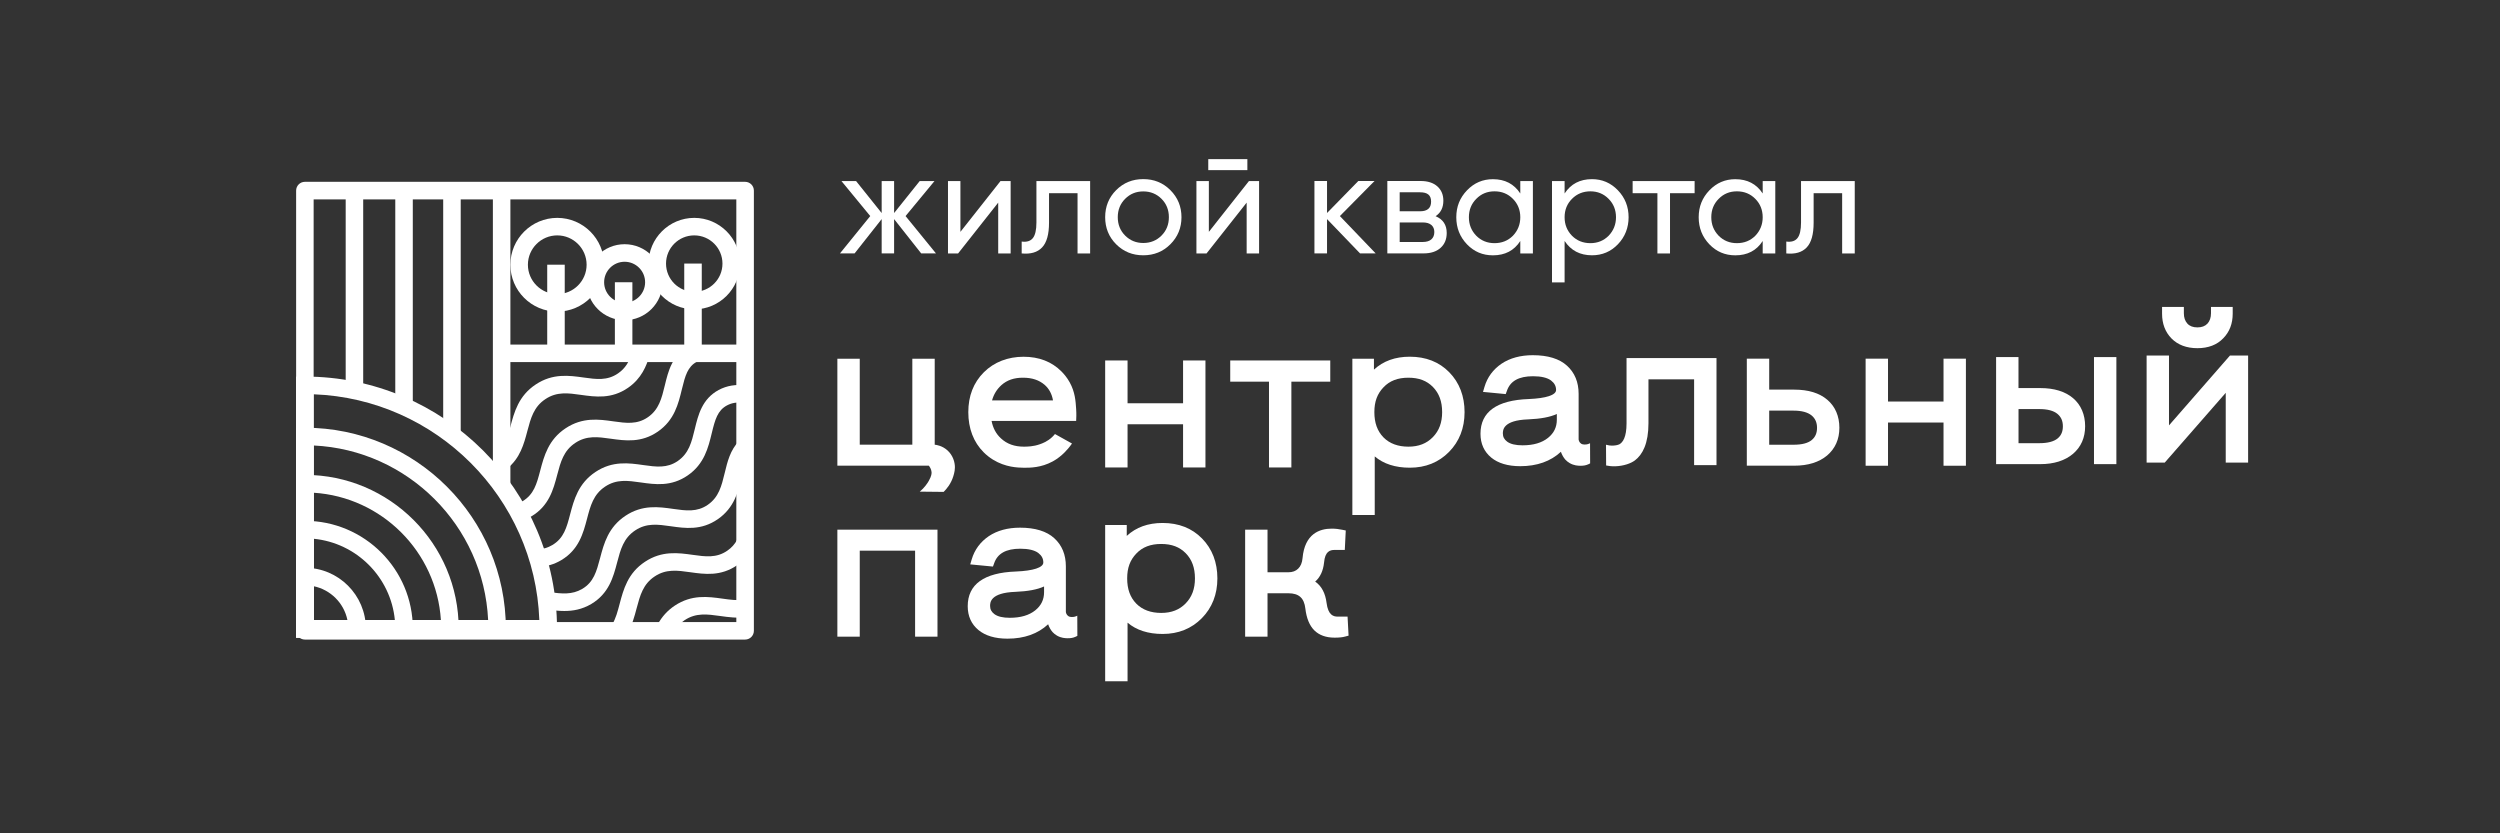 <?xml version="1.0" encoding="UTF-8"?> <svg xmlns="http://www.w3.org/2000/svg" viewBox="0 0 595.28 198.43"><rect x="0" y="0" width="595.28" height="198.43" fill="#333333" stroke="none"/><path fill="rgb(255, 255, 255)" stroke="none" fill-opacity="1" stroke-width="1" stroke-opacity="1" color="rgb(51, 51, 51)" class="cls-1" id="tSvgeb202ad728" title="Path 1" d="M225.586 107.226C226.966 108.466 227.236 110.016 227.306 110.436C227.506 111.665 227.226 112.625 227.006 113.365C226.466 115.155 225.436 116.395 224.696 117.125C222.806 117.105 220.906 117.085 219.016 117.065C220.136 116.105 220.796 115.135 221.166 114.485C221.846 113.285 221.836 112.685 221.816 112.415C221.756 111.695 221.386 111.165 221.166 110.885C213.906 110.885 206.647 110.885 199.387 110.885C199.387 102.396 199.387 93.906 199.387 85.416C201.163 85.416 202.94 85.416 204.717 85.416C204.717 92.24 204.717 99.063 204.717 105.886C208.89 105.886 213.063 105.886 217.236 105.886C217.236 99.063 217.236 92.24 217.236 85.416C219.013 85.416 220.789 85.416 222.566 85.416C222.566 92.24 222.566 99.063 222.566 105.886C223.056 105.936 224.386 106.156 225.586 107.226Z"></path><path fill="rgb(255, 255, 255)" stroke="none" fill-opacity="1" stroke-width="1" stroke-opacity="1" color="rgb(51, 51, 51)" class="cls-1" id="tSvg121e82e787e" title="Path 2" d="M251.205 103.336C251.055 103.526 250.835 103.786 250.535 104.066C249.415 105.126 248.245 105.556 247.585 105.786C246.035 106.336 244.655 106.346 243.845 106.356C243.845 106.356 243.835 106.356 243.825 106.356C241.555 106.356 239.775 105.716 238.355 104.396C237.175 103.326 236.435 101.936 236.105 100.226C242.818 100.226 249.531 100.226 256.245 100.226C256.284 99.586 256.325 98.596 256.245 97.396C256.125 95.516 255.984 93.336 254.705 91.036C254.065 89.876 253.305 89.006 252.755 88.456C250.445 86.126 247.405 84.947 243.725 84.947C240.045 84.947 236.725 86.186 234.265 88.646C231.805 91.106 230.565 94.286 230.565 98.146C230.565 102.006 231.805 105.296 234.245 107.716C234.915 108.386 235.645 108.956 236.435 109.445C239.425 111.285 242.355 111.355 243.795 111.375C245.265 111.385 247.895 111.375 250.675 109.865C252.935 108.636 254.405 106.746 254.825 106.196C255.014 105.956 255.155 105.746 255.255 105.606C253.905 104.856 252.555 104.106 251.215 103.356C251.211 103.349 251.208 103.342 251.205 103.336ZM243.595 89.936C245.745 89.936 247.415 90.496 248.755 91.646C249.825 92.596 250.465 93.816 250.735 95.346C245.895 95.346 241.055 95.346 236.215 95.346C236.625 93.876 237.375 92.676 238.445 91.706C239.785 90.506 241.465 89.926 243.595 89.936Z"></path><path fill="rgb(255, 255, 255)" stroke="none" fill-opacity="1" stroke-width="1" stroke-opacity="1" color="rgb(51, 51, 51)" class="cls-1" id="tSvg38b55d502f" title="Path 3" d="M287.033 85.837C287.033 94.326 287.033 102.816 287.033 111.305C285.257 111.305 283.48 111.305 281.703 111.305C281.703 107.876 281.703 104.446 281.703 101.016C277.297 101.016 272.89 101.016 268.484 101.016C268.484 104.446 268.484 107.876 268.484 111.305C266.707 111.305 264.931 111.305 263.154 111.305C263.154 102.816 263.154 94.326 263.154 85.837C264.931 85.837 266.707 85.837 268.484 85.837C268.484 89.23 268.484 92.623 268.484 96.016C272.89 96.016 277.297 96.016 281.703 96.016C281.703 92.623 281.703 89.23 281.703 85.837C283.48 85.837 285.257 85.837 287.033 85.837Z"></path><path fill="rgb(255, 255, 255)" stroke="none" fill-opacity="1" stroke-width="1" stroke-opacity="1" color="rgb(51, 51, 51)" class="cls-1" id="tSvg7d04c675b2" title="Path 4" d="M316.752 85.837C316.752 87.516 316.752 89.196 316.752 90.876C313.666 90.876 310.579 90.876 307.492 90.876C307.492 97.686 307.492 104.496 307.492 111.305C305.716 111.305 303.939 111.305 302.163 111.305C302.163 104.496 302.163 97.686 302.163 90.876C299.086 90.876 296.01 90.876 292.933 90.876C292.933 89.196 292.933 87.516 292.933 85.837C300.873 85.837 308.812 85.837 316.752 85.837Z"></path><path fill="rgb(255, 255, 255)" stroke="none" fill-opacity="1" stroke-width="1" stroke-opacity="1" color="rgb(51, 51, 51)" class="cls-1" id="tSvg1861e85c24c" title="Path 5" d="M345.081 88.636C342.681 86.177 339.521 84.936 335.681 84.936C332.211 84.936 329.361 85.966 327.152 88.016C327.152 87.15 327.152 86.283 327.152 85.416C325.438 85.416 323.725 85.416 322.012 85.416C322.012 97.819 322.012 110.222 322.012 122.625C323.788 122.625 325.565 122.625 327.342 122.625C327.342 117.975 327.342 113.325 327.342 108.676C329.432 110.456 332.241 111.365 335.691 111.365C339.431 111.365 342.571 110.106 345.031 107.606C347.471 105.126 348.731 101.946 348.731 98.146C348.731 94.346 347.511 91.106 345.081 88.636ZM343.391 98.136C343.391 100.616 342.671 102.556 341.181 104.086C339.691 105.616 337.791 106.356 335.351 106.356C332.911 106.356 330.891 105.636 329.421 104.146C327.952 102.636 327.252 100.676 327.252 98.136C327.252 95.596 327.952 93.756 329.442 92.206C330.891 90.676 332.831 89.936 335.351 89.936C337.871 89.936 339.731 90.656 341.201 92.146C342.671 93.656 343.391 95.596 343.391 98.136Z"></path><path fill="rgb(255, 255, 255)" stroke="none" fill-opacity="1" stroke-width="1" stroke-opacity="1" color="rgb(51, 51, 51)" class="cls-1" id="tSvg14bb8392be9" title="Path 6" d="M286.223 128.225C283.823 125.765 280.663 124.525 276.824 124.525C273.354 124.525 270.504 125.555 268.294 127.605C268.294 126.738 268.294 125.871 268.294 125.005C266.581 125.005 264.868 125.005 263.154 125.005C263.154 137.408 263.154 149.81 263.154 162.213C264.931 162.213 266.707 162.213 268.484 162.213C268.484 157.564 268.484 152.914 268.484 148.264C270.574 150.044 273.384 150.954 276.834 150.954C280.574 150.954 283.713 149.694 286.173 147.194C288.613 144.714 289.873 141.534 289.873 137.734C289.873 133.935 288.653 130.695 286.223 128.225ZM284.533 137.724C284.533 140.204 283.813 142.144 282.323 143.674C280.834 145.204 278.934 145.944 276.494 145.944C274.054 145.944 272.034 145.224 270.564 143.734C269.094 142.224 268.394 140.264 268.394 137.724C268.394 135.185 269.094 133.345 270.584 131.795C272.034 130.265 273.974 129.525 276.494 129.525C279.014 129.525 280.873 130.245 282.343 131.735C283.813 133.244 284.533 135.185 284.533 137.724Z"></path><path fill="rgb(255, 255, 255)" stroke="none" fill-opacity="1" stroke-width="1" stroke-opacity="1" color="rgb(51, 51, 51)" class="cls-1" id="tSvgf0f519ac54" title="Path 7" d="M378.61 105.536C378.329 105.686 377.849 105.876 377.269 105.846C377.029 105.836 376.73 105.816 376.45 105.616C376 105.306 375.91 104.786 375.89 104.646C375.89 104.376 375.89 104.116 375.89 103.846C375.89 100.493 375.89 97.139 375.89 93.786C375.89 90.996 374.96 88.746 373.12 87.076C371.32 85.427 368.57 84.576 364.98 84.576C362.05 84.576 359.55 85.257 357.54 86.597C355.54 87.956 354.151 89.816 353.471 92.136C353.354 92.529 353.237 92.923 353.12 93.316C354.924 93.49 356.727 93.663 358.53 93.836C358.62 93.59 358.71 93.343 358.8 93.096C359.59 90.736 361.63 89.586 365.04 89.586C366.98 89.586 368.43 89.936 369.32 90.596C370.15 91.236 370.52 91.956 370.52 92.866C370.52 94.066 368.14 94.846 364.01 95.016C356.39 95.286 352.521 98.076 352.521 103.276C352.521 105.656 353.39 107.556 355.08 108.956C356.71 110.296 359.03 111.005 361.98 111.005C365.99 111.005 369.23 109.846 371.67 107.576C371.92 108.296 372.27 108.915 372.72 109.436C373.03 109.775 373.38 110.046 373.77 110.275C374.79 110.865 375.75 110.895 376.3 110.906C377.099 110.915 377.63 110.766 377.74 110.725C378.12 110.606 378.42 110.456 378.63 110.335C378.63 108.746 378.62 107.146 378.61 105.556C378.61 105.549 378.61 105.542 378.61 105.536ZM362.54 106.036C360.89 106.036 359.67 105.746 358.88 105.166C358.18 104.646 357.85 104.026 357.85 103.226C357.85 102.426 357.85 100.066 363.9 99.856C366.83 99.736 369.09 99.316 370.7 98.576C370.7 99.029 370.7 99.483 370.7 99.936C370.7 101.696 370.02 103.116 368.61 104.256C367.14 105.436 365.12 106.036 362.54 106.036Z"></path><path fill="rgb(255, 255, 255)" stroke="none" fill-opacity="1" stroke-width="1" stroke-opacity="1" color="rgb(51, 51, 51)" class="cls-1" id="tSvg52d091d5b4" title="Path 8" d="M256.514 146.604C256.235 146.754 255.755 146.944 255.174 146.914C254.935 146.904 254.635 146.884 254.355 146.684C253.905 146.374 253.815 145.854 253.795 145.714C253.795 145.444 253.795 145.184 253.795 144.914C253.795 141.561 253.795 138.208 253.795 134.855C253.795 132.065 252.865 129.815 251.025 128.145C249.225 126.495 246.475 125.645 242.885 125.645C239.955 125.645 237.455 126.325 235.445 127.665C233.445 129.025 232.055 130.885 231.375 133.205C231.259 133.598 231.142 133.991 231.025 134.385C232.829 134.558 234.632 134.731 236.435 134.905C236.525 134.658 236.615 134.411 236.705 134.165C237.495 131.805 239.535 130.655 242.945 130.655C244.885 130.655 246.335 131.005 247.225 131.665C248.055 132.305 248.425 133.025 248.425 133.935C248.425 135.135 246.045 135.914 241.915 136.084C234.295 136.354 230.425 139.144 230.425 144.344C230.425 146.724 231.296 148.624 232.985 150.024C234.615 151.364 236.935 152.074 239.885 152.074C243.895 152.074 247.135 150.914 249.575 148.644C249.825 149.364 250.175 149.984 250.625 150.504C250.935 150.844 251.285 151.114 251.675 151.344C252.695 151.934 253.655 151.964 254.205 151.974C255.005 151.984 255.535 151.834 255.644 151.794C256.024 151.674 256.325 151.524 256.534 151.404C256.528 149.81 256.521 148.217 256.514 146.604ZM240.445 147.104C238.795 147.104 237.575 146.814 236.785 146.234C236.085 145.714 235.755 145.094 235.755 144.294C235.755 143.494 235.755 141.134 241.805 140.924C244.735 140.804 246.995 140.384 248.605 139.644C248.605 140.098 248.605 140.551 248.605 141.004C248.605 142.764 247.925 144.184 246.515 145.324C245.045 146.504 243.025 147.104 240.445 147.104C240.445 147.104 240.445 147.104 240.445 147.104Z"></path><path fill="rgb(255, 255, 255)" stroke="none" fill-opacity="1" stroke-width="1" stroke-opacity="1" color="rgb(51, 51, 51)" class="cls-1" id="tSvg77813556a1" title="Path 9" d="M408.718 85.266C408.718 93.763 408.718 102.259 408.718 110.755C406.942 110.755 405.165 110.755 403.389 110.755C403.389 103.946 403.389 97.136 403.389 90.326C399.765 90.326 396.142 90.326 392.519 90.326C392.519 93.809 392.519 97.293 392.519 100.776C392.519 105.576 391.139 108.226 389.289 109.626C388.369 110.326 386.619 110.966 384.629 111.025C383.719 111.055 382.969 110.945 382.439 110.835C382.429 109.186 382.419 107.546 382.409 105.896C382.809 106.016 383.439 106.146 384.199 106.096C384.839 106.056 385.369 105.916 385.549 105.816C386.419 105.356 387.299 104.106 387.299 100.786C387.299 95.613 387.299 90.44 387.299 85.266C394.439 85.266 401.579 85.266 408.718 85.266Z"></path><path fill="rgb(255, 255, 255)" stroke="none" fill-opacity="1" stroke-width="1" stroke-opacity="1" color="rgb(51, 51, 51)" class="cls-1" id="tSvg27aaf02962" title="Path 10" d="M435.087 95.176C433.227 93.586 430.587 92.776 427.257 92.776C425.261 92.776 423.264 92.776 421.268 92.776C421.268 90.316 421.268 87.856 421.268 85.397C419.491 85.397 417.715 85.397 415.938 85.397C415.938 93.893 415.938 102.389 415.938 110.885C419.711 110.885 423.484 110.885 427.257 110.885C430.517 110.885 433.147 110.055 435.047 108.466C436.987 106.816 437.977 104.586 437.977 101.856C437.977 99.126 437.007 96.796 435.087 95.176ZM421.268 97.776C423.204 97.776 425.141 97.776 427.077 97.776C428.997 97.776 430.427 98.166 431.357 98.916C432.227 99.636 432.657 100.606 432.657 101.866C432.657 103.126 432.247 104.076 431.397 104.776C430.507 105.516 429.067 105.896 427.077 105.896C425.141 105.896 423.204 105.896 421.268 105.896C421.268 103.189 421.268 100.483 421.268 97.776Z"></path><path fill="rgb(255, 255, 255)" stroke="none" fill-opacity="1" stroke-width="1" stroke-opacity="1" color="rgb(51, 51, 51)" class="cls-1" id="tSvgf9cdeebea7" title="Path 11" d="M468.106 85.406C468.106 93.903 468.106 102.399 468.106 110.895C466.329 110.895 464.553 110.895 462.776 110.895C462.776 107.466 462.776 104.036 462.776 100.606C458.37 100.606 453.963 100.606 449.557 100.606C449.557 104.036 449.557 107.466 449.557 110.895C447.78 110.895 446.003 110.895 444.227 110.895C444.227 102.399 444.227 93.903 444.227 85.406C446.003 85.406 447.78 85.406 449.557 85.406C449.557 88.806 449.557 92.206 449.557 95.606C453.963 95.606 458.37 95.606 462.776 95.606C462.776 92.206 462.776 88.806 462.776 85.406C464.553 85.406 466.329 85.406 468.106 85.406Z"></path><path color="rgb(51, 51, 51)" fill="rgb(255, 255, 255)" class="cls-1" x="498.62" y="85.03" width="5.33" height="25.49" id="tSvg114a42b293f" title="Rectangle 1" fill-opacity="1" stroke="none" stroke-opacity="1" d="M498.605 85.026H503.934V110.516H498.605Z"></path><path fill="rgb(255, 255, 255)" stroke="none" fill-opacity="1" stroke-width="1" stroke-opacity="1" color="rgb(51, 51, 51)" class="cls-1" id="tSvg164248e4563" title="Path 12" d="M493.625 94.806C491.745 93.216 489.125 92.406 485.835 92.406C484.099 92.406 482.362 92.406 480.625 92.406C480.625 89.946 480.625 87.486 480.625 85.026C478.849 85.026 477.072 85.026 475.296 85.026C475.296 93.523 475.296 102.019 475.296 110.516C478.809 110.516 482.322 110.516 485.835 110.516C489.055 110.516 491.665 109.686 493.565 108.096C495.525 106.446 496.495 104.216 496.495 101.486C496.495 98.756 495.525 96.426 493.625 94.806ZM480.635 97.406C482.289 97.406 483.942 97.406 485.595 97.406C487.555 97.406 488.985 97.796 489.895 98.546C490.765 99.266 491.195 100.216 491.195 101.496C491.195 102.776 490.785 103.706 489.935 104.406C489.025 105.146 487.575 105.526 485.595 105.526C483.942 105.526 482.289 105.526 480.635 105.526C480.635 102.819 480.635 100.113 480.635 97.406C480.635 97.406 480.635 97.406 480.635 97.406Z"></path><path fill="rgb(255, 255, 255)" stroke="none" fill-opacity="1" stroke-width="1" stroke-opacity="1" color="rgb(51, 51, 51)" class="cls-1" id="tSvg10c2c540bf5" title="Path 13" d="M531.633 73.067C531.633 73.604 531.633 74.14 531.633 74.677C531.633 77.037 530.893 79.017 529.383 80.547C527.893 82.117 525.813 82.907 523.224 82.907C520.634 82.907 518.574 82.117 517.064 80.597C515.554 79.047 514.814 77.067 514.814 74.687C514.814 74.15 514.814 73.614 514.814 73.077C516.544 73.077 518.274 73.077 520.004 73.077C520.004 73.58 520.004 74.084 520.004 74.587C520.004 75.617 520.274 76.427 520.854 77.067C521.414 77.667 522.194 77.957 523.234 77.957C524.274 77.957 525.034 77.667 525.614 77.067C526.193 76.427 526.463 75.617 526.463 74.587C526.463 74.084 526.463 73.58 526.463 73.077C528.193 73.077 529.923 73.077 531.653 73.077C531.647 73.074 531.64 73.07 531.633 73.067Z"></path><path fill="rgb(255, 255, 255)" stroke="none" fill-opacity="1" stroke-width="1" stroke-opacity="1" color="rgb(51, 51, 51)" class="cls-1" id="tSvg928132179a" title="Path 14" d="M535.303 84.656C535.303 93.153 535.303 101.649 535.303 110.145C533.527 110.145 531.75 110.145 529.973 110.145C529.973 104.609 529.973 99.073 529.973 93.536C525.134 99.073 520.294 104.609 515.454 110.145C514.014 110.145 512.574 110.145 511.134 110.145C511.134 101.649 511.134 93.153 511.134 84.656C512.911 84.656 514.687 84.656 516.464 84.656C516.464 90.2 516.464 95.743 516.464 101.286C521.304 95.743 526.143 90.2 530.983 84.656C532.423 84.656 533.863 84.656 535.303 84.656Z"></path><path fill="rgb(255, 255, 255)" stroke="none" fill-opacity="1" stroke-width="1" stroke-opacity="1" color="rgb(51, 51, 51)" class="cls-1" id="tSvg112e15ed9c6" title="Path 15" d="M223.226 126.115C223.226 134.608 223.226 143.101 223.226 151.594C221.449 151.594 219.673 151.594 217.896 151.594C217.896 144.767 217.896 137.941 217.896 131.115C213.503 131.115 209.11 131.115 204.717 131.115C204.717 137.941 204.717 144.767 204.717 151.594C202.94 151.594 201.163 151.594 199.387 151.594C199.387 143.101 199.387 134.608 199.387 126.115C207.333 126.115 215.28 126.115 223.226 126.115Z"></path><path fill="rgb(255, 255, 255)" stroke="none" fill-opacity="1" stroke-width="1" stroke-opacity="1" color="rgb(51, 51, 51)" class="cls-1" id="tSvg175eff5363f" title="Path 16" d="M321.112 151.354C320.849 151.424 320.585 151.494 320.322 151.564C319.662 151.754 318.852 151.834 317.802 151.834C315.752 151.834 314.122 151.254 312.952 150.094C311.812 148.954 311.092 147.224 310.822 144.904C310.532 142.384 309.272 141.264 306.772 141.264C305.119 141.264 303.466 141.264 301.813 141.264C301.813 144.707 301.813 148.151 301.813 151.594C300.036 151.594 298.259 151.594 296.483 151.594C296.483 143.104 296.483 134.614 296.483 126.125C298.259 126.125 300.036 126.125 301.813 126.125C301.813 129.505 301.813 132.885 301.813 136.264C303.466 136.264 305.119 136.264 306.772 136.264C307.762 136.264 308.532 135.974 309.102 135.415C309.702 134.834 310.052 134.014 310.152 132.895C310.672 127.085 314.222 125.875 317.092 125.875C317.982 125.875 318.832 125.975 319.612 126.145C319.889 126.201 320.165 126.258 320.442 126.315C320.365 127.858 320.288 129.401 320.212 130.945C319.405 130.945 318.599 130.945 317.792 130.945C316.672 130.945 315.502 131.295 315.272 133.964C315.062 135.924 314.362 137.434 313.162 138.484C314.672 139.534 315.582 141.234 315.872 143.564C316.242 146.454 317.482 146.824 318.512 146.824C319.299 146.824 320.085 146.824 320.872 146.824C320.949 148.331 321.025 149.837 321.112 151.354Z"></path><path fill="rgb(255, 255, 255)" stroke="none" fill-opacity="1" stroke-width="1" stroke-opacity="1" color="rgb(51, 51, 51)" class="cls-1" id="tSvg790d591924" title="Path 17" d="M177.418 152.289C142.479 152.289 107.541 152.289 72.602 152.289C71.452 152.289 70.512 151.359 70.512 150.199C70.512 115.26 70.512 80.322 70.512 45.383C70.512 44.233 71.442 43.293 72.602 43.293C107.541 43.293 142.479 43.293 177.418 43.293C178.568 43.293 179.508 44.223 179.508 45.383C179.508 80.322 179.508 115.26 179.508 150.199C179.508 151.349 178.578 152.289 177.418 152.289ZM74.682 148.119C108.231 148.119 141.779 148.119 175.328 148.119C175.328 114.57 175.328 81.022 175.328 47.473C141.779 47.473 108.231 47.473 74.682 47.473C74.682 81.022 74.682 114.57 74.682 148.119Z"></path><path fill="rgb(255, 255, 255)" stroke="none" fill-opacity="1" stroke-width="1" stroke-opacity="1" color="rgb(51, 51, 51)" class="cls-1" id="tSvg131bd22a769" title="Path 18" d="M98.291 151.794C89.031 151.794 79.772 151.794 70.512 151.794C70.512 142.534 70.512 133.274 70.512 124.015C71.209 124.015 71.905 124.015 72.602 124.015C86.771 124.015 98.301 135.544 98.301 149.714C98.301 150.411 98.301 151.107 98.291 151.794ZM74.682 147.624C81.128 147.624 87.575 147.624 94.021 147.624C93.031 137.414 84.891 129.275 74.682 128.285C74.682 134.731 74.682 141.178 74.682 147.624Z"></path><path fill="rgb(255, 255, 255)" stroke="none" fill-opacity="1" stroke-width="1" stroke-opacity="1" color="rgb(51, 51, 51)" class="cls-1" id="tSvg61d51515bc" title="Path 19" d="M87.111 151.794C81.578 151.794 76.045 151.794 70.512 151.794C70.512 146.261 70.512 140.728 70.512 135.195C71.209 135.195 71.905 135.195 72.602 135.195C80.602 135.195 87.121 141.704 87.121 149.714C87.121 150.411 87.121 151.107 87.111 151.794ZM74.682 147.624C77.362 147.624 80.042 147.624 82.722 147.624C81.892 143.594 78.712 140.414 74.682 139.584C74.682 142.264 74.682 144.944 74.682 147.624Z"></path><path fill="rgb(255, 255, 255)" stroke="none" fill-opacity="1" stroke-width="1" stroke-opacity="1" color="rgb(51, 51, 51)" class="cls-1" id="tSvg357499e69b" title="Path 20" d="M109.221 151.794C96.314 151.794 83.408 151.794 70.502 151.794C70.502 138.888 70.502 125.981 70.502 113.075C71.199 113.075 71.895 113.075 72.592 113.075C92.791 113.075 109.221 129.505 109.221 149.704C109.221 150.4 109.221 151.097 109.221 151.794ZM74.682 147.624C84.781 147.624 94.881 147.624 104.981 147.624C103.941 131.385 90.911 118.355 74.682 117.325C74.682 127.425 74.682 137.524 74.682 147.624Z"></path><path fill="rgb(255, 255, 255)" stroke="none" fill-opacity="1" stroke-width="1" stroke-opacity="1" color="rgb(51, 51, 51)" class="cls-1" id="tSvgbc183a2f76" title="Path 21" d="M120.45 151.794C103.801 151.794 87.151 151.794 70.502 151.794C70.502 135.144 70.502 118.495 70.502 101.846C71.199 101.846 71.895 101.846 72.592 101.846C98.981 101.846 120.45 123.315 120.45 149.704C120.45 150.4 120.45 151.097 120.45 151.794ZM74.682 147.624C88.531 147.624 102.381 147.624 116.23 147.624C115.17 125.195 97.111 107.136 74.682 106.076C74.682 119.925 74.682 133.774 74.682 147.624Z"></path><path fill="rgb(255, 255, 255)" stroke="none" fill-opacity="1" stroke-width="1" stroke-opacity="1" color="rgb(51, 51, 51)" class="cls-1" id="tSvg134609942c3" title="Path 22" d="M132.63 151.794C111.92 151.794 91.211 151.794 70.502 151.794C70.502 131.085 70.502 110.376 70.502 89.666C71.199 89.666 71.895 89.666 72.592 89.666C105.701 89.666 132.63 116.595 132.63 149.704C132.63 150.4 132.63 151.097 132.63 151.794ZM74.682 147.624C92.594 147.624 110.507 147.624 128.42 147.624C127.34 118.475 103.831 94.966 74.682 93.886C74.682 111.799 74.682 129.711 74.682 147.624Z"></path><path color="rgb(51, 51, 51)" fill="rgb(255, 255, 255)" class="cls-1" x="82.31" y="44.89" width="4.17" height="47.92" id="tSvgae5b8ba57d" title="Rectangle 2" fill-opacity="1" stroke="none" stroke-opacity="1" d="M82.312 44.888H86.481V92.806H82.312Z"></path><path color="rgb(51, 51, 51)" fill="rgb(255, 255, 255)" class="cls-1" x="94.12" y="44.89" width="4.17" height="51.89" id="tSvgf7651517a2" title="Rectangle 3" fill-opacity="1" stroke="none" stroke-opacity="1" d="M94.121 44.888H98.291V96.776H94.121Z"></path><path color="rgb(51, 51, 51)" fill="rgb(255, 255, 255)" class="cls-1" x="105.53" y="44.89" width="4.17" height="58.43" id="tSvgc862496ac7" title="Rectangle 4" fill-opacity="1" stroke="none" stroke-opacity="1" d="M105.531 44.888H109.701V103.316H105.531Z"></path><path color="rgb(51, 51, 51)" fill="rgb(255, 255, 255)" class="cls-1" x="117.36" y="44.89" width="4.17" height="70.28" id="tSvg871f307bcf" title="Rectangle 5" fill-opacity="1" stroke="none" stroke-opacity="1" d="M117.36 44.888H121.53V115.165H117.36Z"></path><path color="rgb(51, 51, 51)" fill="rgb(255, 255, 255)" class="cls-1" x="119.85" y="82.05" width="58.53" height="4.17" id="tSvg18b05edce53" title="Rectangle 6" fill-opacity="1" stroke="none" stroke-opacity="1" d="M119.85 82.047H178.378V86.216H119.85Z"></path><path fill="rgb(255, 255, 255)" stroke="none" fill-opacity="1" stroke-width="1" stroke-opacity="1" color="rgb(51, 51, 51)" class="cls-1" id="tSvg1033e59a97f" title="Path 23" d="M120.74 111.585C119.877 110.496 119.013 109.406 118.15 108.316C120.18 106.706 120.8 104.336 121.53 101.586C122.44 98.146 123.48 94.236 127.58 91.536C131.62 88.856 135.509 89.406 138.939 89.886C141.979 90.316 144.599 90.686 147.179 88.896C148.869 87.726 149.869 86.177 150.629 83.547C151.965 83.933 153.302 84.32 154.639 84.707C153.949 87.096 152.749 90.126 149.549 92.336C145.629 95.056 141.759 94.506 138.349 94.026C135.259 93.586 132.6 93.216 129.88 95.026C127.1 96.856 126.39 99.546 125.56 102.666C124.76 105.696 123.85 109.126 120.74 111.585Z"></path><path fill="rgb(255, 255, 255)" stroke="none" fill-opacity="1" stroke-width="1" stroke-opacity="1" color="rgb(51, 51, 51)" class="cls-1" id="tSvg18cd9f6a8c9" title="Path 24" d="M124.17 124.025C123.747 122.698 123.323 121.372 122.9 120.045C123.37 119.895 123.87 119.665 124.41 119.355C127.13 117.745 127.8 115.225 128.64 112.025C129.55 108.586 130.58 104.686 134.679 101.976C138.719 99.296 142.609 99.836 146.039 100.326C149.079 100.756 151.699 101.126 154.279 99.336C156.909 97.516 157.559 94.836 158.309 91.736C159.119 88.386 160.038 84.587 163.978 82.447C164.008 82.43 164.038 82.413 164.068 82.397C164.218 82.317 164.468 82.187 164.788 82.107C165.125 83.457 165.462 84.806 165.798 86.156C165.958 86.117 166.048 86.067 166.068 86.067C166.015 86.093 165.962 86.12 165.908 86.147C163.758 87.306 163.158 89.406 162.358 92.716C161.528 96.146 160.588 100.046 156.649 102.766C152.719 105.486 148.859 104.946 145.449 104.466C142.359 104.026 139.699 103.656 136.979 105.466C134.2 107.306 133.489 109.996 132.669 113.105C131.76 116.555 130.72 120.475 126.51 122.965C125.69 123.435 124.91 123.795 124.17 124.025Z"></path><path fill="rgb(255, 255, 255)" stroke="none" fill-opacity="1" stroke-width="1" stroke-opacity="1" color="rgb(51, 51, 51)" class="cls-1" id="tSvg7aac4f25c7" title="Path 25" d="M128.18 134.994C128.11 133.605 128.04 132.215 127.97 130.825C129.3 130.755 130.43 130.425 131.51 129.785C134.25 128.165 134.919 125.645 135.759 122.445C136.669 118.995 137.699 115.095 141.799 112.375C145.839 109.686 149.739 110.246 153.169 110.736C156.209 111.165 158.828 111.545 161.408 109.755C164.038 107.936 164.688 105.256 165.438 102.156C166.248 98.806 167.168 95.006 171.108 92.866C173.058 91.826 175.198 91.466 177.678 91.786C177.501 93.166 177.324 94.546 177.148 95.926C175.518 95.716 174.268 95.906 173.078 96.546C170.888 97.736 170.278 99.826 169.478 103.146C168.648 106.576 167.708 110.475 163.768 113.195C159.838 115.915 155.979 115.365 152.559 114.875C149.469 114.435 146.809 114.055 144.089 115.865C141.309 117.705 140.599 120.405 139.779 123.525C138.869 126.985 137.829 130.895 133.619 133.394C131.96 134.375 130.17 134.905 128.18 134.994Z"></path><path fill="rgb(255, 255, 255)" stroke="none" fill-opacity="1" stroke-width="1" stroke-opacity="1" color="rgb(51, 51, 51)" class="cls-1" id="tSvg10fcff2f281" title="Path 26" d="M134.369 145.484C133.019 145.484 131.71 145.324 130.48 145.164C130.29 145.141 130.1 145.117 129.91 145.094C130.076 143.714 130.243 142.334 130.41 140.954C130.606 140.978 130.803 141.001 131 141.024C133.78 141.364 136.179 141.664 138.639 140.224C141.369 138.604 142.039 136.084 142.889 132.885C143.799 129.435 144.829 125.535 148.929 122.815C152.969 120.125 156.869 120.685 160.298 121.175C163.338 121.605 165.958 121.985 168.538 120.195C171.168 118.375 171.818 115.695 172.568 112.595C173.208 109.936 173.878 107.186 175.938 105.046C176.941 106.009 177.944 106.972 178.948 107.936C177.668 109.266 177.188 111.265 176.628 113.575C175.798 117.015 174.858 120.905 170.918 123.625C166.988 126.345 163.128 125.795 159.718 125.305C156.629 124.865 153.969 124.485 151.249 126.295C148.469 128.135 147.759 130.835 146.939 133.954C146.029 137.414 144.989 141.324 140.779 143.824C138.569 145.124 136.429 145.484 134.369 145.484Z"></path><path fill="rgb(255, 255, 255)" stroke="none" fill-opacity="1" stroke-width="1" stroke-opacity="1" color="rgb(51, 51, 51)" class="cls-1" id="tSvg92768eecdd" title="Path 27" d="M120.11 150.644C119.303 150.24 118.497 149.837 117.69 149.434C117.22 149.434 116.75 149.434 116.28 149.434C116.747 149.434 117.213 149.434 117.68 149.434C117.68 149.434 116.38 148.774 116.38 148.774C116.43 148.664 116.46 148.594 116.5 148.504C117.114 148.811 117.727 149.117 118.34 149.424C119.043 149.424 119.747 149.424 120.45 149.424C120.45 149.424 120.45 149.924 120.45 149.924C120.377 150.071 120.303 150.217 120.23 150.364C120.18 150.474 120.15 150.544 120.11 150.634C120.11 150.637 120.11 150.641 120.11 150.644Z"></path><path fill="rgb(255, 255, 255)" stroke="none" fill-opacity="1" stroke-width="1" stroke-opacity="1" color="rgb(51, 51, 51)" class="cls-1" id="tSvg8c565a03f5" title="Path 28" d="M149.379 150.784C148.186 150.067 146.992 149.351 145.799 148.634C146.629 147.264 147.069 145.584 147.539 143.804C148.449 140.364 149.479 136.464 153.579 133.764C157.619 131.085 161.508 131.635 164.938 132.115C167.978 132.545 170.598 132.915 173.178 131.125C174.208 130.425 174.988 129.545 175.568 128.445C176.798 129.095 178.028 129.745 179.258 130.395C178.348 132.115 177.138 133.475 175.548 134.565C171.628 137.284 167.768 136.734 164.358 136.254C161.268 135.814 158.608 135.445 155.889 137.254C153.119 139.084 152.409 141.764 151.579 144.874C151.059 146.854 150.509 148.904 149.379 150.784Z"></path><path fill="rgb(255, 255, 255)" stroke="none" fill-opacity="1" stroke-width="1" stroke-opacity="1" color="rgb(51, 51, 51)" class="cls-1" id="tSvgd4b66cdc1f" title="Path 29" d="M160.258 150.704C159.035 150.037 157.812 149.371 156.589 148.704C157.599 146.844 158.939 145.364 160.678 144.204C164.718 141.524 168.598 142.064 172.038 142.544C173.828 142.794 175.528 143.034 177.118 142.794C177.321 144.171 177.524 145.547 177.728 146.924C175.548 147.244 173.468 146.954 171.468 146.674C168.388 146.244 165.718 145.874 163.008 147.674C161.838 148.464 160.958 149.424 160.258 150.704Z"></path><path fill="rgb(255, 255, 255)" stroke="none" fill-opacity="1" stroke-width="1" stroke-opacity="1" color="rgb(51, 51, 51)" class="cls-1" id="tSvg3117e922bf" title="Path 30" d="M132.69 74.197C126.53 74.197 121.53 69.187 121.53 63.037C121.53 56.888 126.54 51.878 132.69 51.878C138.839 51.878 143.849 56.888 143.849 63.037C143.849 69.187 138.839 74.197 132.69 74.197ZM132.69 56.048C128.84 56.048 125.7 59.188 125.7 63.037C125.7 66.887 128.84 70.027 132.69 70.027C136.539 70.027 139.679 66.887 139.679 63.037C139.679 59.188 136.539 56.048 132.69 56.048C132.69 56.048 132.69 56.048 132.69 56.048Z"></path><path color="rgb(51, 51, 51)" fill="rgb(255, 255, 255)" class="cls-1" x="130.3" y="63.03" width="4.17" height="21.87" id="tSvg89626a3526" title="Rectangle 7" fill-opacity="1" stroke="none" stroke-opacity="1" d="M130.3 63.027H134.47V84.897H130.3Z"></path><path fill="rgb(255, 255, 255)" stroke="none" fill-opacity="1" stroke-width="1" stroke-opacity="1" color="rgb(51, 51, 51)" class="cls-1" id="tSvg16cbc29cf11" title="Path 31" d="M148.729 76.247C143.739 76.247 139.679 72.187 139.679 67.197C139.679 62.208 143.739 58.148 148.729 58.148C153.719 58.148 157.779 62.208 157.779 67.197C157.779 72.187 153.719 76.247 148.729 76.247ZM148.729 62.328C146.039 62.328 143.849 64.517 143.849 67.207C143.849 69.897 146.039 72.087 148.729 72.087C151.419 72.087 153.609 69.897 153.609 67.207C153.609 64.517 151.419 62.328 148.729 62.328Z"></path><path color="rgb(51, 51, 51)" fill="rgb(255, 255, 255)" class="cls-1" x="146.41" y="67.21" width="4.17" height="16.77" id="tSvg593983bf48" title="Rectangle 8" fill-opacity="1" stroke="none" stroke-opacity="1" d="M146.409 67.207H150.579V83.977H146.409Z"></path><path fill="rgb(255, 255, 255)" stroke="none" fill-opacity="1" stroke-width="1" stroke-opacity="1" color="rgb(51, 51, 51)" class="cls-1" id="tSvgc48a58d92d" title="Path 32" d="M165.308 73.657C159.298 73.657 154.419 68.767 154.419 62.767C154.419 56.768 159.309 51.878 165.308 51.878C171.308 51.878 176.198 56.768 176.198 62.767C176.198 68.767 171.308 73.657 165.308 73.657ZM165.308 56.048C161.598 56.048 158.589 59.058 158.589 62.767C158.589 66.477 161.598 69.487 165.308 69.487C169.018 69.487 172.028 66.477 172.028 62.767C172.028 59.058 169.018 56.048 165.308 56.048Z"></path><path color="rgb(51, 51, 51)" fill="rgb(255, 255, 255)" class="cls-1" x="162.93" y="62.76" width="4.17" height="21.22" id="tSvg57a6a0d703" title="Rectangle 9" fill-opacity="1" stroke="none" stroke-opacity="1" d="M162.928 62.757H167.098V83.977H162.928Z"></path><path fill="rgb(255, 255, 255)" stroke="none" fill-opacity="1" stroke-width="1" stroke-opacity="1" color="rgb(51, 51, 51)" class="cls-1" id="tSvg1619f0319ef" title="Path 33" d="M215.626 51.448C218.039 54.411 220.453 57.374 222.866 60.337C221.693 60.337 220.519 60.337 219.346 60.337C217.196 57.614 215.046 54.891 212.896 52.168C212.896 54.891 212.896 57.614 212.896 60.337C211.91 60.337 210.923 60.337 209.936 60.337C209.936 57.614 209.936 54.891 209.936 52.168C207.786 54.891 205.637 57.614 203.487 60.337C202.327 60.337 201.167 60.337 200.007 60.337C202.41 57.374 204.813 54.411 207.216 51.448C204.93 48.668 202.643 45.888 200.357 43.108C201.517 43.108 202.677 43.108 203.837 43.108C205.87 45.648 207.903 48.188 209.936 50.728C209.936 48.188 209.936 45.648 209.936 43.108C210.923 43.108 211.91 43.108 212.896 43.108C212.896 45.648 212.896 48.188 212.896 50.728C214.929 48.188 216.963 45.648 218.996 43.108C220.169 43.108 221.343 43.108 222.516 43.108C220.219 45.888 217.923 48.668 215.626 51.448Z"></path><path fill="rgb(255, 255, 255)" stroke="none" fill-opacity="1" stroke-width="1" stroke-opacity="1" color="rgb(51, 51, 51)" class="cls-1" id="tSvge4c8934224" title="Path 34" d="M228.686 55.208C231.869 51.175 235.052 47.141 238.235 43.108C239.038 43.108 239.842 43.108 240.645 43.108C240.645 48.855 240.645 54.601 240.645 60.347C239.659 60.347 238.672 60.347 237.685 60.347C237.685 56.314 237.685 52.281 237.685 48.248C234.502 52.281 231.319 56.314 228.136 60.347C227.332 60.347 226.529 60.347 225.726 60.347C225.726 54.601 225.726 48.855 225.726 43.108C226.712 43.108 227.699 43.108 228.686 43.108C228.686 47.141 228.686 51.175 228.686 55.208Z"></path><path fill="rgb(255, 255, 255)" stroke="none" fill-opacity="1" stroke-width="1" stroke-opacity="1" color="rgb(51, 51, 51)" class="cls-1" id="tSvg498704c8d7" title="Path 35" d="M246.785 43.108C251.048 43.108 255.311 43.108 259.574 43.108C259.574 48.855 259.574 54.601 259.574 60.347C258.574 60.347 257.574 60.347 256.575 60.347C256.575 55.568 256.575 50.788 256.575 46.008C254.311 46.008 252.048 46.008 249.785 46.008C249.785 48.351 249.785 50.695 249.785 53.038C249.785 55.798 249.235 57.758 248.135 58.918C247.035 60.078 245.415 60.557 243.275 60.347C243.275 59.404 243.275 58.461 243.275 57.518C244.475 57.678 245.355 57.408 245.925 56.708C246.495 56.008 246.785 54.758 246.785 52.968C246.785 49.681 246.785 46.395 246.785 43.108Z"></path><path fill="rgb(255, 255, 255)" stroke="none" fill-opacity="1" stroke-width="1" stroke-opacity="1" color="rgb(51, 51, 51)" class="cls-1" id="tSvge8640b62c4" title="Path 36" d="M278.674 58.168C276.924 59.917 274.774 60.788 272.224 60.788C269.674 60.788 267.524 59.917 265.774 58.168C264.024 56.418 263.154 54.268 263.154 51.718C263.154 49.168 264.024 47.018 265.774 45.268C267.524 43.518 269.674 42.648 272.224 42.648C274.774 42.648 276.924 43.518 278.674 45.268C280.443 47.038 281.324 49.188 281.324 51.718C281.324 54.248 280.443 56.398 278.674 58.168ZM272.224 57.858C273.944 57.858 275.394 57.268 276.564 56.098C277.734 54.928 278.324 53.468 278.324 51.718C278.324 49.968 277.734 48.508 276.564 47.338C275.394 46.168 273.944 45.578 272.224 45.578C270.504 45.578 269.084 46.168 267.914 47.338C266.744 48.508 266.154 49.968 266.154 51.718C266.154 53.468 266.744 54.928 267.914 56.098C269.084 57.268 270.524 57.858 272.224 57.858Z"></path><path fill="rgb(255, 255, 255)" stroke="none" fill-opacity="1" stroke-width="1" stroke-opacity="1" color="rgb(51, 51, 51)" class="cls-1" id="tSvgf7f31f85e8" title="Path 37" d="M287.843 55.208C291.026 51.175 294.21 47.141 297.393 43.108C298.196 43.108 298.999 43.108 299.803 43.108C299.803 48.855 299.803 54.601 299.803 60.347C298.816 60.347 297.829 60.347 296.843 60.347C296.843 56.314 296.843 52.281 296.843 48.248C293.66 52.281 290.476 56.314 287.293 60.347C286.49 60.347 285.687 60.347 284.883 60.347C284.883 54.601 284.883 48.855 284.883 43.108C285.87 43.108 286.857 43.108 287.843 43.108C287.843 47.141 287.843 51.175 287.843 55.208ZM297.013 40.518C293.91 40.518 290.806 40.518 287.703 40.518C287.703 39.645 287.703 38.772 287.703 37.898C290.806 37.898 293.91 37.898 297.013 37.898C297.013 38.772 297.013 39.645 297.013 40.518Z"></path><path fill="rgb(255, 255, 255)" stroke="none" fill-opacity="1" stroke-width="1" stroke-opacity="1" color="rgb(51, 51, 51)" class="cls-1" id="tSvg79fa447a5a" title="Path 38" d="M319.042 51.448C321.882 54.411 324.722 57.374 327.562 60.337C326.322 60.337 325.082 60.337 323.842 60.337C321.222 57.614 318.602 54.891 315.982 52.168C315.982 54.891 315.982 57.614 315.982 60.337C314.982 60.337 313.982 60.337 312.982 60.337C312.982 54.591 312.982 48.845 312.982 43.098C313.982 43.098 314.982 43.098 315.982 43.098C315.982 45.638 315.982 48.178 315.982 50.718C318.465 48.178 320.949 45.638 323.432 43.098C324.718 43.098 326.005 43.098 327.292 43.098C324.545 45.878 321.798 48.658 319.052 51.438C319.049 51.441 319.045 51.445 319.042 51.448Z"></path><path fill="rgb(255, 255, 255)" stroke="none" fill-opacity="1" stroke-width="1" stroke-opacity="1" color="rgb(51, 51, 51)" class="cls-1" id="tSvg132b0d9f87c" title="Path 39" d="M341.831 51.478C343.601 52.218 344.481 53.548 344.481 55.478C344.481 56.948 344.001 58.128 343.031 59.008C342.061 59.888 340.711 60.337 338.961 60.337C336.088 60.337 333.215 60.337 330.341 60.337C330.341 54.591 330.341 48.845 330.341 43.098C332.985 43.098 335.628 43.098 338.271 43.098C339.971 43.098 341.301 43.528 342.251 44.378C343.201 45.228 343.681 46.368 343.681 47.788C343.681 49.438 343.061 50.668 341.831 51.478ZM338.141 45.788C336.521 45.788 334.901 45.788 333.281 45.788C333.281 47.295 333.281 48.801 333.281 50.308C334.901 50.308 336.521 50.308 338.141 50.308C339.891 50.308 340.761 49.538 340.761 47.998C340.761 46.458 339.891 45.788 338.141 45.788ZM333.281 57.618C335.121 57.618 336.961 57.618 338.801 57.618C339.671 57.618 340.351 57.408 340.821 56.998C341.291 56.588 341.531 55.998 341.531 55.238C341.531 54.528 341.291 53.968 340.821 53.568C340.351 53.168 339.681 52.968 338.801 52.968C336.961 52.968 335.121 52.968 333.281 52.968C333.281 54.518 333.281 56.068 333.281 57.618Z"></path><path fill="rgb(255, 255, 255)" stroke="none" fill-opacity="1" stroke-width="1" stroke-opacity="1" color="rgb(51, 51, 51)" class="cls-1" id="tSvg8c975c2788" title="Path 40" d="M362 46.068C362 45.081 362 44.095 362 43.108C363 43.108 364 43.108 365 43.108C365 48.855 365 54.601 365 60.347C364 60.347 363 60.347 362 60.347C362 59.361 362 58.374 362 57.388C360.53 59.668 358.36 60.797 355.48 60.797C353.041 60.797 350.991 59.928 349.311 58.178C347.611 56.408 346.761 54.258 346.761 51.728C346.761 49.198 347.611 47.088 349.311 45.318C351.011 43.548 353.07 42.668 355.48 42.668C358.35 42.668 360.52 43.808 362 46.068ZM355.86 57.898C357.61 57.898 359.07 57.308 360.24 56.138C361.41 54.918 362 53.448 362 51.728C362 50.008 361.41 48.518 360.24 47.348C359.07 46.158 357.61 45.558 355.86 45.558C354.111 45.558 352.69 46.158 351.521 47.348C350.351 48.518 349.761 49.978 349.761 51.728C349.761 53.478 350.351 54.928 351.521 56.138C352.69 57.308 354.14 57.898 355.86 57.898Z"></path><path fill="rgb(255, 255, 255)" stroke="none" fill-opacity="1" stroke-width="1" stroke-opacity="1" color="rgb(51, 51, 51)" class="cls-1" id="tSvg12c71687636" title="Path 41" d="M379.07 42.658C381.479 42.658 383.539 43.538 385.239 45.308C386.939 47.078 387.789 49.218 387.789 51.718C387.789 54.218 386.939 56.398 385.239 58.168C383.559 59.917 381.499 60.788 379.07 60.788C376.22 60.788 374.05 59.648 372.55 57.378C372.55 60.664 372.55 63.951 372.55 67.237C371.55 67.237 370.55 67.237 369.55 67.237C369.55 59.194 369.55 51.151 369.55 43.108C370.55 43.108 371.55 43.108 372.55 43.108C372.55 44.095 372.55 45.081 372.55 46.068C374.04 43.788 376.22 42.658 379.07 42.658ZM378.69 57.898C380.409 57.898 381.859 57.308 383.029 56.138C384.199 54.918 384.789 53.448 384.789 51.728C384.789 50.008 384.199 48.518 383.029 47.348C381.859 46.158 380.409 45.558 378.69 45.558C376.97 45.558 375.48 46.158 374.31 47.348C373.14 48.518 372.55 49.978 372.55 51.728C372.55 53.478 373.14 54.928 374.31 56.138C375.48 57.308 376.94 57.898 378.69 57.898Z"></path><path fill="rgb(255, 255, 255)" stroke="none" fill-opacity="1" stroke-width="1" stroke-opacity="1" color="rgb(51, 51, 51)" class="cls-1" id="tSvg8f31a67341" title="Path 42" d="M388.749 43.108C393.669 43.108 398.589 43.108 403.509 43.108C403.509 44.075 403.509 45.041 403.509 46.008C401.555 46.008 399.602 46.008 397.649 46.008C397.649 50.788 397.649 55.568 397.649 60.347C396.649 60.347 395.649 60.347 394.649 60.347C394.649 55.568 394.649 50.788 394.649 46.008C392.682 46.008 390.716 46.008 388.749 46.008C388.749 45.041 388.749 44.075 388.749 43.108Z"></path><path fill="rgb(255, 255, 255)" stroke="none" fill-opacity="1" stroke-width="1" stroke-opacity="1" color="rgb(51, 51, 51)" class="cls-1" id="tSvg166ee333c1" title="Path 43" d="M419.718 46.068C419.718 45.081 419.718 44.095 419.718 43.108C420.718 43.108 421.718 43.108 422.718 43.108C422.718 48.855 422.718 54.601 422.718 60.347C421.718 60.347 420.718 60.347 419.718 60.347C419.718 59.361 419.718 58.374 419.718 57.388C418.248 59.668 416.078 60.797 413.198 60.797C410.758 60.797 408.708 59.928 407.028 58.178C405.328 56.408 404.478 54.258 404.478 51.728C404.478 49.198 405.328 47.088 407.028 45.318C408.728 43.548 410.788 42.668 413.198 42.668C416.068 42.668 418.238 43.808 419.718 46.068ZM413.578 57.898C415.328 57.898 416.788 57.308 417.958 56.138C419.128 54.918 419.718 53.448 419.718 51.728C419.718 50.008 419.128 48.518 417.958 47.348C416.788 46.158 415.328 45.558 413.578 45.558C411.828 45.558 410.408 46.158 409.238 47.348C408.068 48.518 407.478 49.978 407.478 51.728C407.478 53.478 408.068 54.928 409.238 56.138C410.408 57.308 411.858 57.898 413.578 57.898Z"></path><path fill="rgb(255, 255, 255)" stroke="none" fill-opacity="1" stroke-width="1" stroke-opacity="1" color="rgb(51, 51, 51)" class="cls-1" id="tSvg7b9f1050d7" title="Path 44" d="M428.847 43.108C433.111 43.108 437.374 43.108 441.637 43.108C441.637 48.855 441.637 54.601 441.637 60.347C440.637 60.347 439.637 60.347 438.637 60.347C438.637 55.568 438.637 50.788 438.637 46.008C436.374 46.008 434.111 46.008 431.847 46.008C431.847 48.351 431.847 50.695 431.847 53.038C431.847 55.798 431.297 57.758 430.197 58.918C429.097 60.078 427.478 60.557 425.338 60.347C425.338 59.404 425.338 58.461 425.338 57.518C426.538 57.678 427.418 57.408 427.988 56.708C428.557 56.008 428.847 54.758 428.847 52.968C428.847 49.681 428.847 46.395 428.847 43.108Z"></path></svg> 